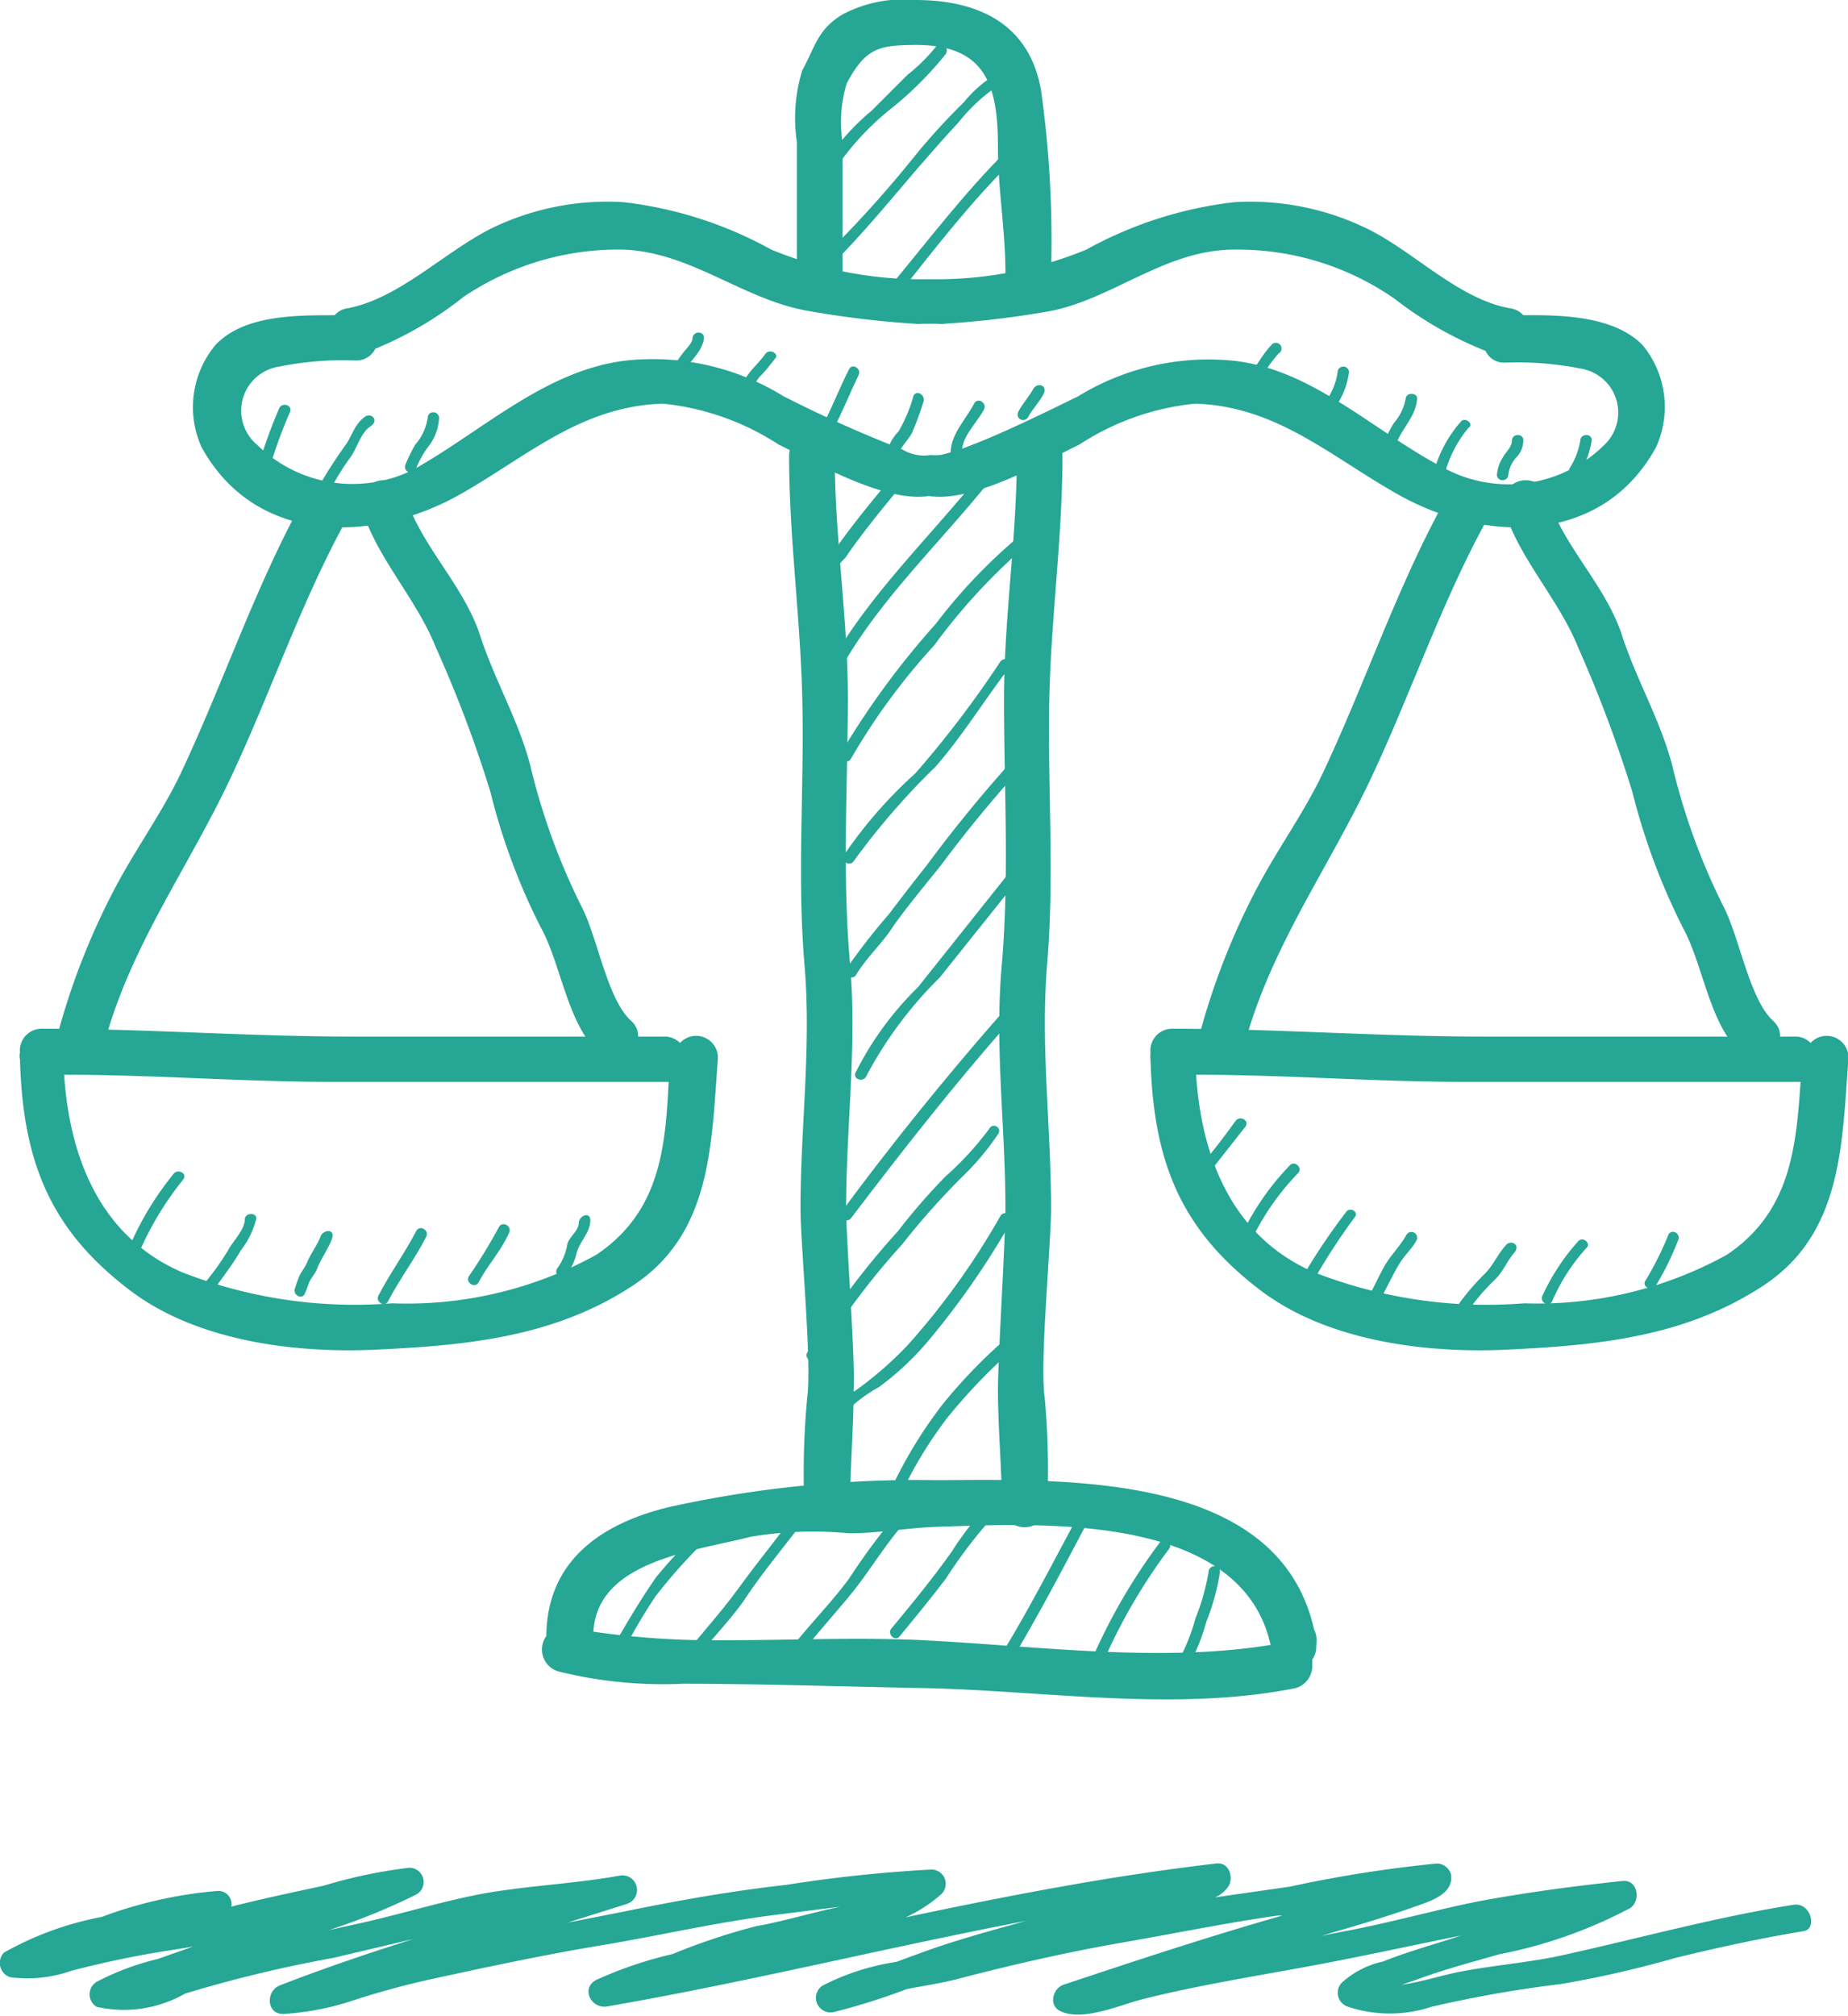 <svg xmlns="http://www.w3.org/2000/svg" viewBox="0 0 51.85 56.54"><defs><style>.cls-1{fill:#26a695;}</style></defs><title>1icon-1</title><g id="Layer_2" data-name="Layer 2"><g id="Layer_1-2" data-name="Layer 1"><path class="cls-1" d="M50.31,53.42c-2.15.34-4.25.92-6.37,1.39-.95.22-1.93.29-2.89.47-.56.1-1.14.3-1.72.38l.44-.15c.75-.28,1.52-.48,2.28-.7a13.18,13.18,0,0,0,3.69-1.3c.3-.2.22-.8-.21-.76-1.25.13-2.53.3-3.77.52s-2.75.66-4.14.91l-.55.11c.86-.25,1.72-.5,2.57-.8.42-.15,1.17-.35,1.07-.93a.42.42,0,0,0-.39-.3,36.18,36.18,0,0,0-4.13.65l-2.1.3a.85.85,0,0,0,.39-.33c.13-.25,0-.66-.35-.62-2.94.34-5.83.9-8.72,1.51a4,4,0,0,0,1-.65.4.4,0,0,0-.28-.69,39.53,39.53,0,0,0-4.07.43c-1.53.17-3,.43-4.56.75l-1.58.31,1.68-.53a.41.41,0,0,0-.21-.79c-1.16.21-2.35.27-3.51.45s-2.44.58-3.66.86l-1,.22a17.86,17.86,0,0,0,2.46-1,.4.4,0,0,0-.2-.75,13.91,13.91,0,0,0-2.39.5c-.87.19-1.74.37-2.6.59a.37.37,0,0,0-.39-.44,12.15,12.15,0,0,0-3.25.73,8.93,8.93,0,0,0-2.74,1,.42.42,0,0,0,.18.69A3.72,3.72,0,0,0,2,55.27a27.61,27.61,0,0,1,3-.61l.42-.07-1,.35a7.33,7.33,0,0,0-1.71.64.41.41,0,0,0,0,.7,3.46,3.46,0,0,0,2.48-.37,36.78,36.78,0,0,1,4.15-1l2.25-.53c-1.26.4-2.51.82-3.74,1.3-.4.16-.38.82.11.8a7.65,7.65,0,0,0,1.95-.38,23,23,0,0,1,2.3-.62c1.56-.34,3.12-.67,4.69-.93s3.28-.66,4.95-.86l2.14-.27-.14,0c-.89.16-1.75.44-2.64.6a17.84,17.84,0,0,0-2.34.78,11.34,11.34,0,0,0-2.15.73c-.43.24-.13.81.31.74,3.94-.68,7.83-1.65,11.76-2.4-.8.22-1.6.44-2.39.7-.42.14-.84.3-1.25.45a6.68,6.68,0,0,0-2.08.67.41.41,0,0,0,.31.74,18.41,18.41,0,0,0,2.07-.65c.53-.1,1.06-.18,1.53-.31,1.5-.39,3-.73,4.55-1s2.86-.54,4.32-.75l.13,0c-2.07.59-4.1,1.26-6.14,1.94-.3.1-.43.58-.09.74.62.3,1.67-.17,2.29-.33,1.51-.38,3.06-.63,4.59-.91s2.92-.59,4.37-.88c-.73.24-1.47.44-2.2.73a2.53,2.53,0,0,0-1.15.59.41.41,0,0,0,.18.68,3.71,3.71,0,0,0,2.33,0,34.2,34.2,0,0,1,3.64-.64,29.59,29.59,0,0,0,3.2-.73c1.19-.29,2.38-.55,3.59-.75C51,54.12,50.82,53.33,50.31,53.42Z"/><path class="cls-1" d="M4.87,32.92a8.53,8.53,0,0,0-1.29,2.17c-.07.2.24.28.3.09a8.81,8.81,0,0,1,1.26-2.1C5.27,32.92,5,32.76,4.87,32.92Z"/><path class="cls-1" d="M6.87,34.18c0,.32-.33.61-.48.9a7.55,7.55,0,0,1-.67.93c-.12.17.16.33.28.16.26-.37.53-.71.76-1.11a2.33,2.33,0,0,0,.43-.88C7.21,34,6.89,34,6.87,34.18Z"/><path class="cls-1" d="M9,34.66c-.1.27-.29.5-.39.76a3,3,0,0,1-.18.3,2.74,2.74,0,0,0-.15.4c-.09.18.19.35.27.16A2.33,2.33,0,0,0,8.66,36c.05-.15.17-.25.23-.4.11-.3.31-.55.42-.85S9.08,34.48,9,34.66Z"/><path class="cls-1" d="M11.68,34.52c-.32.62-.74,1.19-1.06,1.81-.1.18.18.35.27.16.32-.62.75-1.18,1.07-1.81C12.05,34.5,11.78,34.34,11.68,34.52Z"/><path class="cls-1" d="M14,34.41a15.19,15.19,0,0,1-.85,1.39c-.09.18.18.34.28.16.25-.48.63-.88.85-1.38C14.38,34.39,14.1,34.23,14,34.41Z"/><path class="cls-1" d="M16.24,34.28c0,.24-.25.38-.32.6a1.58,1.58,0,0,1-.27.67c-.14.16.08.38.22.23a1.57,1.57,0,0,0,.31-.65c.09-.31.34-.52.38-.85S16.26,34.08,16.24,34.28Z"/><path class="cls-1" d="M34.67,31.43c-.31.43-.63.86-1,1.28-.13.17.15.33.27.16l1-1.27C35.07,31.43,34.8,31.27,34.67,31.43Z"/><path class="cls-1" d="M36.19,32.68a7.39,7.39,0,0,0-1.3,1.84c-.1.18.18.35.27.16a7.11,7.11,0,0,1,1.26-1.78C36.56,32.76,36.33,32.53,36.19,32.68Z"/><path class="cls-1" d="M37.76,34a17.8,17.8,0,0,0-1.28,1.92c-.09.18.19.34.28.16A17.8,17.8,0,0,1,38,34.15C38.15,34,37.88,33.82,37.76,34Z"/><path class="cls-1" d="M39.46,34.63c-.14.26-.36.49-.53.74s-.34.65-.53,1,.17.34.28.16.33-.65.53-1,.38-.47.53-.74A.16.16,0,0,0,39.46,34.63Z"/><path class="cls-1" d="M42.26,34.91c-.23.25-.36.57-.6.81a7,7,0,0,0-.71.82c-.11.17.16.33.28.17a5.72,5.72,0,0,1,.72-.83c.22-.21.33-.51.53-.74S42.4,34.76,42.26,34.91Z"/><path class="cls-1" d="M44.28,34.81a6.08,6.08,0,0,0-1,1.52c-.1.18.18.35.27.16A5.39,5.39,0,0,1,44.51,35C44.65,34.88,44.42,34.66,44.28,34.81Z"/><path class="cls-1" d="M46.81,34.63a9,9,0,0,1-.64,1.28c-.12.16.16.32.28.16a8,8,0,0,0,.63-1.28C47.18,34.6,46.9,34.44,46.81,34.63Z"/><path class="cls-1" d="M19.9,42.69a12.77,12.77,0,0,0-1.49,1.54c-.48.69-.88,1.38-1.3,2.11a.16.16,0,0,0,.28.16,15.78,15.78,0,0,1,1-1.73,15.09,15.09,0,0,1,1.71-1.86C20.28,42.77,20.05,42.54,19.9,42.69Z"/><path class="cls-1" d="M22.43,42.29c-.55.76-1.15,1.48-1.7,2.24s-1.1,1.32-1.6,2c-.12.17.16.33.28.16.45-.63,1-1.15,1.46-1.8.56-.86,1.24-1.63,1.84-2.46C22.83,42.29,22.55,42.13,22.43,42.29Z"/><path class="cls-1" d="M25.33,42.26a19.16,19.16,0,0,0-1.5,2c-.57.78-1.27,1.44-1.82,2.22-.12.17.15.33.27.17.5-.7,1.1-1.33,1.64-2s1-1.48,1.64-2.14C25.7,42.34,25.47,42.11,25.33,42.26Z"/><path class="cls-1" d="M27.89,42.05a7.76,7.76,0,0,0-1.17,1.44c-.53.75-1.12,1.47-1.71,2.18-.13.15.1.38.23.22.44-.53.88-1.07,1.3-1.62a13.31,13.31,0,0,1,1.57-2C28.27,42.14,28,41.91,27.89,42.05Z"/><path class="cls-1" d="M30.42,42.19c-.77,1.42-1.5,2.87-2.35,4.25a.16.16,0,0,0,.28.17c.84-1.39,1.58-2.83,2.34-4.26C30.79,42.16,30.51,42,30.42,42.19Z"/><path class="cls-1" d="M32.57,43.22a16.28,16.28,0,0,0-1.94,3.33c-.09.19.19.35.28.16a15.71,15.71,0,0,1,1.89-3.27C32.92,43.28,32.7,43.06,32.57,43.22Z"/><path class="cls-1" d="M33.91,44.08a6.26,6.26,0,0,1-.37,1.31,5.5,5.5,0,0,1-.46,1.16c-.1.18.17.34.27.16a5.55,5.55,0,0,0,.5-1.24,6.24,6.24,0,0,0,.38-1.39C34.24,43.87,33.92,43.87,33.91,44.08Z"/><path class="cls-1" d="M7.83,11.46a14.4,14.4,0,0,0-.64,1.81c0,.2.27.29.31.09a12.53,12.53,0,0,1,.64-1.81C8.21,11.35,7.9,11.27,7.83,11.46Z"/><path class="cls-1" d="M10.25,11.68c-.29.2-.36.51-.54.78A12.48,12.48,0,0,0,9,13.55c-.09.18.18.34.28.16a7.26,7.26,0,0,1,.57-.91c.17-.25.28-.67.54-.84S10.42,11.57,10.25,11.68Z"/><path class="cls-1" d="M12,11.72a1.48,1.48,0,0,1-.35.75,4.68,4.68,0,0,0-.27.55c-.09.18.19.35.28.16a2.6,2.6,0,0,1,.4-.71,1.44,1.44,0,0,0,.26-.75C12.31,11.51,12,11.51,12,11.72Z"/><path class="cls-1" d="M19.43,9.48c0,.13-.15.27-.22.36a3.81,3.81,0,0,0-.29.41.16.16,0,0,0,.28.16c.16-.3.52-.56.55-.93C19.76,9.27,19.45,9.28,19.43,9.48Z"/><path class="cls-1" d="M21.47,9.93c-.23.33-.63.61-.66,1,0,.21.31.21.32,0a.82.82,0,0,1,.25-.43,5.19,5.19,0,0,0,.37-.45C21.87,9.92,21.59,9.76,21.47,9.93Z"/><path class="cls-1" d="M23.82,10.36c-.23.45-.42.93-.64,1.38-.09.19.18.35.27.16.23-.45.42-.93.64-1.38C24.18,10.34,23.91,10.17,23.82,10.36Z"/><path class="cls-1" d="M25.63,11.1a4.17,4.17,0,0,1-.42,1,1.26,1.26,0,0,0-.35.72c0,.2.3.2.32,0s.27-.44.4-.66a8.89,8.89,0,0,0,.32-.86C26,11.08,25.71,10.92,25.63,11.1Z"/><path class="cls-1" d="M27.33,11.32c-.23.44-.63.83-.66,1.35,0,.21.31.21.32,0,0-.44.42-.81.62-1.19C27.7,11.3,27.43,11.13,27.33,11.32Z"/><path class="cls-1" d="M29,10.89c-.12.23-.3.41-.42.64s.18.34.27.16.31-.41.43-.64S29.13,10.71,29,10.89Z"/><path class="cls-1" d="M35.66,9.69c-.25.26-.4.59-.64.85s.08.37.22.22.39-.59.64-.85A.16.16,0,1,0,35.66,9.69Z"/><path class="cls-1" d="M37.53,10.44a1.88,1.88,0,0,1-.3.77c-.09.18.18.34.27.16a2.24,2.24,0,0,0,.35-.93A.16.16,0,0,0,37.53,10.44Z"/><path class="cls-1" d="M39.44,11.18a1.44,1.44,0,0,1-.32.67,2.33,2.33,0,0,0-.31.68.16.16,0,0,0,.31.08c.12-.52.61-.89.64-1.43C39.77,11,39.45,11,39.44,11.18Z"/><path class="cls-1" d="M41,11.81a3.57,3.57,0,0,0-.77,1.42c-.09.19.19.35.28.16A3.37,3.37,0,0,1,41.2,12C41.36,11.91,41.14,11.69,41,11.81Z"/><path class="cls-1" d="M42.42,12.35c0,.19-.16.31-.25.47a1.07,1.07,0,0,0-.17.49c0,.21.31.21.32,0a.88.88,0,0,1,.25-.51.68.68,0,0,0,.17-.45C42.75,12.15,42.43,12.15,42.42,12.35Z"/><path class="cls-1" d="M44.34,12.35a2.07,2.07,0,0,1-.3.78c-.09.18.19.34.28.16a2.66,2.66,0,0,0,.34-.94C44.67,12.15,44.35,12.15,44.34,12.35Z"/><path class="cls-1" d="M26.26,1.31a5,5,0,0,1-.8.79l-1,1a6.52,6.52,0,0,0-1.62,2c-.07.2.24.28.31.09A7.7,7.7,0,0,1,25.06,3a9.92,9.92,0,0,0,1.48-1.49C26.65,1.3,26.37,1.13,26.26,1.31Z"/><path class="cls-1" d="M27.92,2.1a3.33,3.33,0,0,0-.87.76,18.92,18.92,0,0,0-1.29,1.4C25,5.21,24.17,6.15,23.31,7a.16.16,0,0,0,.23.22c.79-.81,1.51-1.69,2.25-2.55.36-.41.71-.82,1.09-1.22a5,5,0,0,1,1.2-1.1C28.27,2.29,28.1,2,27.92,2.1Z"/><path class="cls-1" d="M28.21,4.26C27.05,5.42,26.06,6.72,25,8c-.13.16.1.39.23.23,1-1.26,2-2.56,3.19-3.73C28.58,4.34,28.35,4.11,28.21,4.26Z"/><path class="cls-1" d="M24.91,13.52c-.48.57-.95,1.15-1.39,1.76A6,6,0,0,0,22.42,17a.16.16,0,0,0,.3.09,5.12,5.12,0,0,1,1-1.45c.45-.66.95-1.27,1.46-1.89C25.26,13.59,25,13.36,24.91,13.52Z"/><path class="cls-1" d="M27.67,13.09c-1.4,1.79-3.12,3.39-4.28,5.36a.16.16,0,0,0,.28.16c1.13-1.94,2.85-3.53,4.23-5.29C28,13.16,27.8,12.93,27.67,13.09Z"/><path class="cls-1" d="M29.2,14.56a15.11,15.11,0,0,0-2.94,2.93,22.93,22.93,0,0,0-2.66,3.62c-.08.19.19.35.28.16a18,18,0,0,1,2.33-3.17,16.84,16.84,0,0,1,3.15-3.27C29.52,14.71,29.36,14.43,29.2,14.56Z"/><path class="cls-1" d="M28.07,18.55a29.19,29.19,0,0,1-2.39,3.14,12.62,12.62,0,0,0-2,2.29c-.11.18.17.34.28.16a20.44,20.44,0,0,1,2.29-2.64c.76-.87,1.37-1.87,2.07-2.78C28.47,18.55,28.2,18.39,28.07,18.55Z"/><path class="cls-1" d="M28.63,21.08A38.75,38.75,0,0,0,26,24.27c-.36.45-.72.92-1.07,1.38a17.43,17.43,0,0,0-1.19,1.53c-.11.17.17.33.28.16.28-.47.7-.85,1-1.3s.91-1.19,1.37-1.76a37.07,37.07,0,0,1,2.49-3A.16.16,0,0,0,28.63,21.08Z"/><path class="cls-1" d="M28.31,24.48l-2.55,3.2A9,9,0,0,0,24,30.09c-.07.19.24.27.31.08a11.36,11.36,0,0,1,2.06-2.76l2.16-2.7C28.67,24.55,28.44,24.32,28.31,24.48Z"/><path class="cls-1" d="M28.1,28.42C26.53,30.21,25,32.1,23.6,34c-.12.16.16.32.28.16,1.42-1.87,2.89-3.74,4.44-5.5C28.46,28.49,28.24,28.27,28.1,28.42Z"/><path class="cls-1" d="M27.76,31.65A8.79,8.79,0,0,1,26.52,33a17.32,17.32,0,0,0-1.32,1.52,22.27,22.27,0,0,0-2.55,3.41c-.1.18.18.34.27.16a21.23,21.23,0,0,1,2.39-3.19A20.94,20.94,0,0,1,27,33,7.24,7.24,0,0,0,28,31.81C28.13,31.63,27.86,31.47,27.76,31.65Z"/><path class="cls-1" d="M28.07,34.1a20.87,20.87,0,0,1-2.59,3.61A10.26,10.26,0,0,1,24,39a2.54,2.54,0,0,0-.94.9c-.09.18.18.34.28.15a4.09,4.09,0,0,1,1.32-1.15,8,8,0,0,0,1.38-1.29,22.67,22.67,0,0,0,2.3-3.3C28.46,34.08,28.18,33.92,28.07,34.1Z"/><path class="cls-1" d="M28.31,37.47a14.61,14.61,0,0,0-1.86,1.91A12.67,12.67,0,0,0,25,41.76c-.09.19.19.35.27.16a11.63,11.63,0,0,1,1.31-2.16,16,16,0,0,1,2-2.06C28.69,37.55,28.46,37.33,28.31,37.47Z"/><path class="cls-1" d="M19.08,29.25a.6.6,0,0,0-.45-.18H9.9c-2.91,0-5.8-.22-8.73-.22a.61.61,0,0,0-.61.67.37.37,0,0,0,0,.19c.08,2.73.76,4.68,3,6.41,1.89,1.49,4.71,1.84,7,1.73,2.54-.12,5-.35,7.2-1.8s2.2-3.92,2.38-6.34A.61.61,0,0,0,19.08,29.25Zm-2.35,5.94A11,11,0,0,1,11,36.55a13.31,13.31,0,0,1-5.89-.87c-2.31-1-3.16-3.24-3.31-5.54,2.52,0,5,.2,7.55.2h9.24l.17,0C18.67,32.23,18.5,34,16.73,35.19Z"/><path class="cls-1" d="M50.8,29.25a.59.59,0,0,0-.45-.18H41.63c-2.92,0-5.81-.22-8.73-.22a.61.61,0,0,0-.62.67.92.92,0,0,0,0,.19c.08,2.73.76,4.68,3,6.41,1.89,1.49,4.72,1.84,7,1.73,2.54-.12,5-.35,7.2-1.8s2.2-3.92,2.38-6.34A.61.61,0,0,0,50.8,29.25Zm-2.35,5.94a11,11,0,0,1-5.68,1.36,13.33,13.33,0,0,1-5.9-.87c-2.31-1-3.16-3.24-3.31-5.54,2.52,0,5,.2,7.55.2h9.24l.17,0C50.39,32.23,50.22,34,48.45,35.19Z"/><path class="cls-1" d="M46.08,9.67c-.8-.8-2.21-.84-3.34-.83a.6.6,0,0,0-.35-.19C40.91,8.4,39.62,7,38.29,6.38a7.48,7.48,0,0,0-3.66-.71A11.21,11.21,0,0,0,30.48,7a11.05,11.05,0,0,1-4.42.83A11.05,11.05,0,0,1,21.64,7,11.22,11.22,0,0,0,17.5,5.67a7.43,7.43,0,0,0-3.66.71c-1.34.65-2.63,2-4.11,2.27a.57.57,0,0,0-.34.19c-1.13,0-2.55,0-3.34.83a2.72,2.72,0,0,0-.39,2.88c1.54,2.78,4.88,2.68,7.31,1.28,1.87-1.07,3.34-2.43,5.62-2.51a7.27,7.27,0,0,1,3.26,1.15c.79.37,2.94,1.65,4.21,1.44,1.28.21,3.43-1.07,4.22-1.44a7.23,7.23,0,0,1,3.26-1.15c2.27.08,3.74,1.44,5.62,2.51,2.43,1.4,5.77,1.5,7.3-1.28A2.72,2.72,0,0,0,46.08,9.67ZM45,12.49a3.82,3.82,0,0,1-4.36.7c-2-1-3.74-2.81-6-3.07a7,7,0,0,0-4.4,1c-.32.15-2,1-3.08,1.4h0a3.34,3.34,0,0,1-.41.14h0a2.93,2.93,0,0,1-.37.1,1.23,1.23,0,0,1-.26,0,1.17,1.17,0,0,1-.81-.16,35.49,35.49,0,0,1-3.33-1.49,7,7,0,0,0-4.4-1c-2.28.26-4.07,2-6,3.07a3.82,3.82,0,0,1-4.36-.7,1.25,1.25,0,0,1,.62-2.2,9,9,0,0,1,2.14-.17.59.59,0,0,0,.55-.33A10.17,10.17,0,0,0,13,8.33,7.77,7.77,0,0,1,17.5,7c1.91.08,3.36,1.41,5.18,1.72a26.65,26.65,0,0,0,3,.36.47.47,0,0,0,.17,0h.47a.47.47,0,0,0,.17,0,26.65,26.65,0,0,0,3-.36C31.26,8.36,32.71,7,34.63,7a7.71,7.71,0,0,1,4.5,1.38,10.41,10.41,0,0,0,2.55,1.46.57.57,0,0,0,.54.33,9.14,9.14,0,0,1,2.15.17A1.25,1.25,0,0,1,45,12.49Z"/><path class="cls-1" d="M8.61,13.84c-1.4,2.47-2.31,5.24-3.53,7.83-.53,1.12-1.27,2.13-1.85,3.23A19.85,19.85,0,0,0,1.62,29h0l0,.17c-.09.73,1.08.85,1.26.17v0A.64.64,0,0,0,3,29c.76-2.6,2.3-4.71,3.45-7.14s2-5,3.3-7.34A.64.64,0,0,0,8.61,13.84Z"/><path class="cls-1" d="M17.7,28.62c-.67-.61-.94-2.36-1.39-3.21a18.19,18.19,0,0,1-1.43-3.94c-.34-1.29-1-2.39-1.41-3.65-.46-1.42-1.69-2.54-2.1-3.93a.64.64,0,0,0-1.23.34c.41,1.4,1.55,2.56,2.09,3.93a34.7,34.7,0,0,1,1.53,4.05,17.69,17.69,0,0,0,1.44,3.85c.54,1,.73,2.67,1.6,3.46C17.41,30.07,18.31,29.17,17.7,28.62Z"/><path class="cls-1" d="M40.65,13.84c-1.4,2.47-2.31,5.24-3.53,7.83-.53,1.12-1.27,2.13-1.85,3.23A19.85,19.85,0,0,0,33.66,29h0l0,.17c-.09.73,1.08.85,1.26.17v0A.57.57,0,0,0,35,29c.77-2.6,2.3-4.71,3.45-7.14s2-5,3.3-7.34A.64.64,0,0,0,40.65,13.84Z"/><path class="cls-1" d="M49.74,28.62c-.66-.61-.94-2.36-1.39-3.21a18.19,18.19,0,0,1-1.43-3.94c-.34-1.29-1-2.39-1.41-3.65-.46-1.42-1.69-2.54-2.1-3.93a.64.64,0,0,0-1.23.34c.41,1.4,1.55,2.56,2.1,3.93a36.54,36.54,0,0,1,1.52,4.05,18.22,18.22,0,0,0,1.44,3.85c.54,1,.73,2.67,1.6,3.46C49.45,30.07,50.35,29.17,49.74,28.62Z"/><path class="cls-1" d="M29.21,2.54C28.89.68,27.46,0,25.69,0a3.65,3.65,0,0,0-2.06.41c-.7.43-.75.89-1.12,1.56A4.57,4.57,0,0,0,22.36,4V7.88a.64.64,0,0,0,1.28,0V4a3.75,3.75,0,0,1,.12-1.67c.54-1,.91-1.06,1.93-1.07,2,0,2.31,1.17,2.31,2.88,0,1.16.21,2.33.21,3.51a.64.64,0,0,0,1.28,0A30.33,30.33,0,0,0,29.21,2.54Z"/><path class="cls-1" d="M23.74,33.89c0-2.31.31-4.54.11-6.86-.22-2.47-.07-4.94-.06-7.42,0-2.29-.37-4.54-.37-6.83a.64.64,0,0,0-1.28,0c0,2.29.32,4.54.37,6.83.06,2.48-.15,4.94.06,7.42.2,2.32-.11,4.55-.11,6.86,0,1,.32,4.31.19,5.29a22.74,22.74,0,0,0-.08,3.09.64.64,0,0,0,1.28,0c0-1.1.1-2.21.1-3.3C24,38.07,23.74,34.77,23.74,33.89Z"/><path class="cls-1" d="M28.21,33.89c0-2.31-.31-4.54-.1-6.86.21-2.47.06-4.94.06-7.42,0-2.29.36-4.54.36-6.83a.64.64,0,0,1,1.28,0c0,2.29-.32,4.54-.37,6.83-.05,2.48.15,4.94-.06,7.42-.19,2.32.11,4.55.11,6.86,0,1-.32,4.31-.18,5.29a22.74,22.74,0,0,1,.07,3.09.64.64,0,0,1-1.27,0c0-1.1-.11-2.21-.11-3.3C28,38.07,28.21,34.77,28.21,33.89Z"/><path class="cls-1" d="M36.94,46a.66.66,0,0,0-.07-.3c-1-4.47-7.06-4.2-10.61-4.19a32.28,32.28,0,0,0-7.47.75c-1.88.45-3.4,1.47-3.46,3.53,0,0,0,.06,0,.09a.64.64,0,0,0,.36,1,12.19,12.19,0,0,0,3.46.34c2.24,0,4.5.08,6.74.12,3.44.07,7.08.68,10.47,0a.65.65,0,0,0,.46-.62v-.18a.61.61,0,0,0,.11-.35Zm-11,0c-1.87-.09-3.75,0-5.62,0a24.06,24.06,0,0,1-3.67-.24c.11-2,2.86-2.26,4.4-2.66A10.59,10.59,0,0,1,23.82,43c.82,0,1.62-.15,2.44-.18,2.94-.1,8.56-.41,9.39,3.31C32.53,46.64,29,46.15,25.9,46Z"/></g></g></svg>